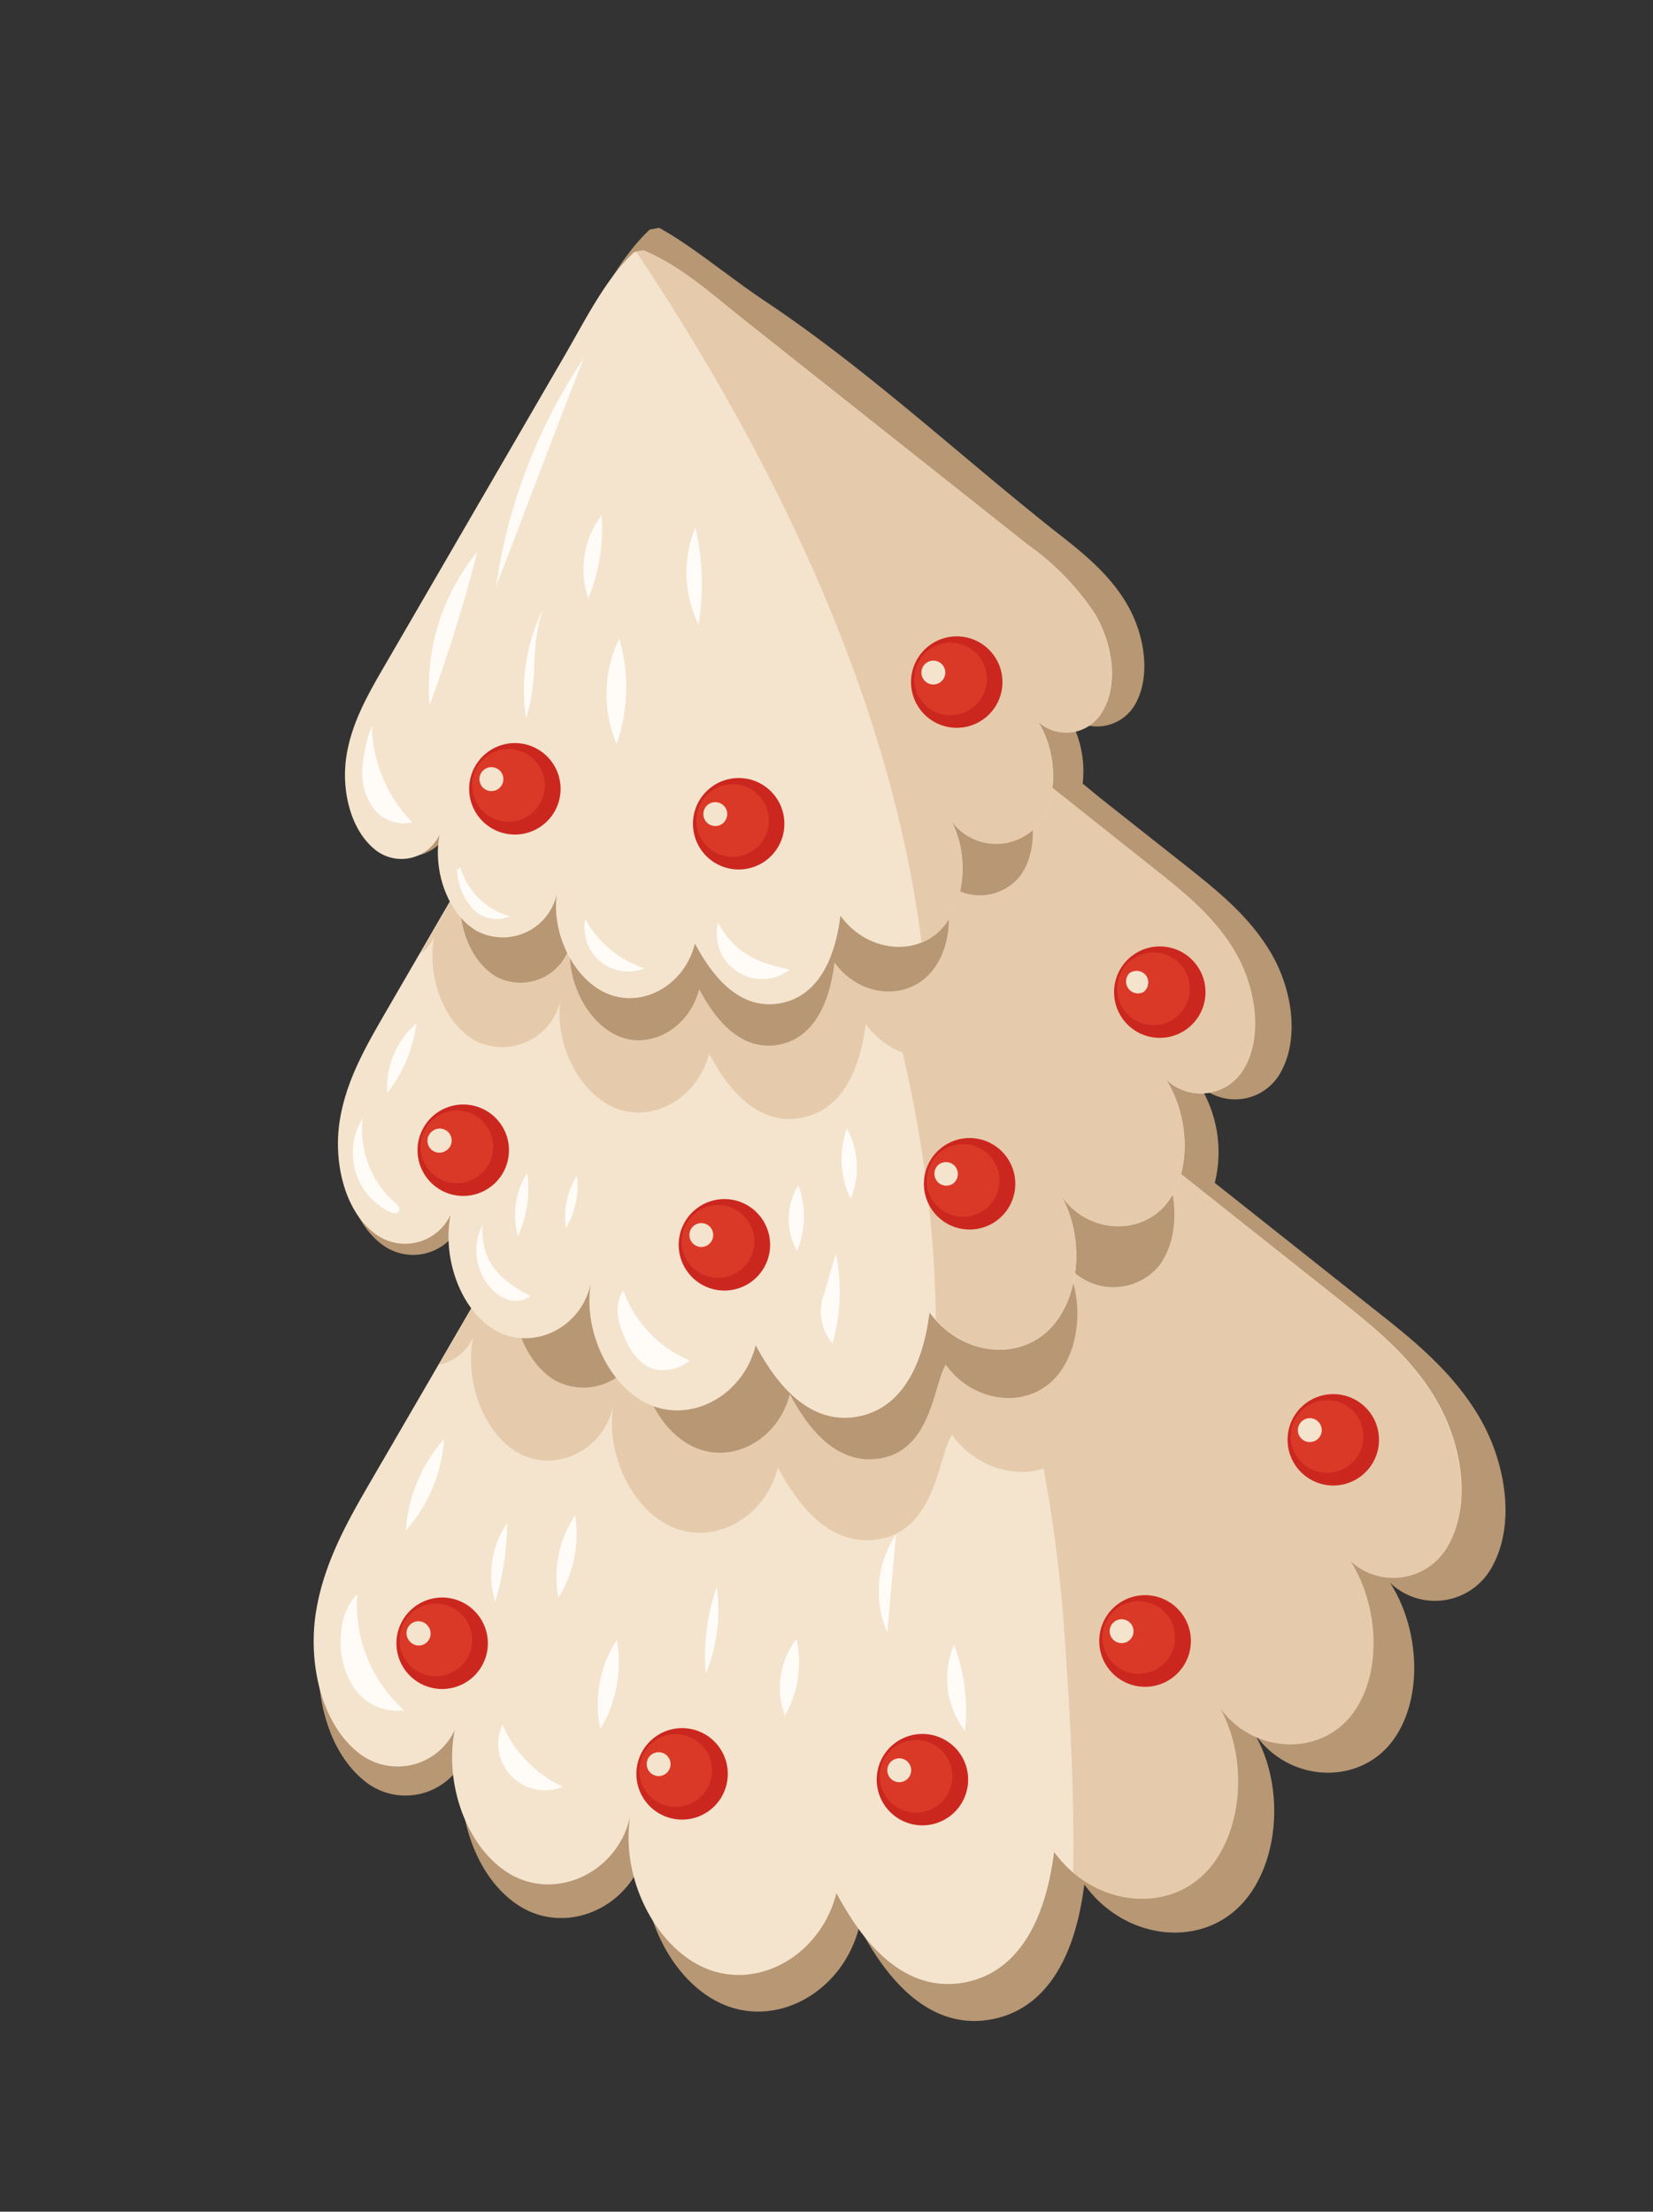 <?xml version="1.0" encoding="UTF-8"?> <svg xmlns="http://www.w3.org/2000/svg" viewBox="0 0 151.15 202.21"><rect x="0" y="0" width="151.15" height="202.21" fill="#333333" stroke="none"/><defs><style>.cls-1{fill:#b79774;}.cls-2{fill:#f4e4ce;}.cls-3{fill:#e5cbac;}.cls-4{fill:#cc271f;}.cls-5{fill:#db3928;}.cls-6{fill:#fffcf8;}</style></defs><g id="OBJECTS"><path class="cls-1" d="M96.63,48.68c-8.86-7-17.19-14.81-26.59-21.09-3.49-2.33-6.73-5.1-9.77-6.76l-.86.16c-2.71,2.54-4.57,6.34-6.62,9.86l-17,29.35c-1.5,2.58-3,5.25-3.53,8.39s.29,6.9,2.6,8.81A4,4,0,0,0,41,76a9.87,9.87,0,0,0,1,6.38Q38.9,87.75,35.8,93.06c-1.79,3.08-3.62,6.27-4.22,10s.35,8.25,3.11,10.53A4.74,4.74,0,0,0,42.07,112a11.64,11.64,0,0,0,2,8.84L34.61,137c-2.24,3.86-4.53,7.86-5.28,12.56s.44,10.32,3.89,13.18a5.94,5.94,0,0,0,9.24-2c-1,5.05,1.11,11.18,5.2,13.62,4.51,2.68,10.56-.25,11.49-5.9-1.2,5.88,2.18,12.89,7.18,14.88s10.77-1.38,12.23-7.15c1.2,2.13,5.14,9.76,12.13,8.43s8.12-9.86,8.46-12.33c3.47,4.84,10.07,5.87,14,2.19S117.66,163,114.4,158c2.92,4.92,9.63,5.43,12.85,1.28,2.91-3.76,2.64-10.24-.14-14.57a5.93,5.93,0,0,0,9.34-1.49c2.17-3.92,1.22-9.59-1.2-13.69s-6-7-9.5-9.75L115.94,112h0l-4.86-3.85a11.61,11.61,0,0,0-1.41-8.94A4.75,4.75,0,0,0,117.13,98c1.73-3.14,1-7.66-.95-10.94s-4.8-5.57-7.59-7.79l-8-6.32h0L99,71.64a9.8,9.8,0,0,0-1.41-6.3,4,4,0,0,0,6.24-1c1.45-2.62.81-6.4-.8-9.14S99,50.53,96.63,48.68Z"></path><path class="cls-2" d="M131.34,128c-2.33-4-5.81-6.75-9.19-9.43L83.65,88.05c-4.63-3.67-9.15-7.8-14.14-9.78l-1.24.23c-3.92,3.68-6.62,9.17-9.58,14.27L34,135.26c-2.17,3.73-4.39,7.6-5.11,12.14s.42,10,3.76,12.75a5.75,5.75,0,0,0,8.94-2c-1,4.88,1.07,10.81,5,13.16,4.36,2.6,10.22-.23,11.12-5.7-1.17,5.69,2.11,12.47,6.94,14.4s10.42-1.34,11.83-6.92c1.16,2.06,5,9.43,11.73,8.16s7.85-9.55,8.18-11.93c3.36,4.68,9.74,5.68,13.54,2.12s4.37-11.08,1.21-15.94c2.83,4.76,9.32,5.26,12.43,1.25,2.82-3.64,2.55-9.91-.14-14.09a5.75,5.75,0,0,0,9-1.45C134.59,137.46,133.67,132,131.34,128Z"></path><path class="cls-3" d="M122.15,118.58,83.65,88.05c-4.63-3.67-9.15-7.8-14.14-9.78l-1.24.23c-.5.48-1,1-1.45,1.51,19.73,17.48,29.08,43.77,30.65,71.48.45,6.37.75,13,.66,19.71,3.51,3,8.6,3.3,11.83.28,3.8-3.56,4.37-11.08,1.21-15.94,2.83,4.76,9.32,5.26,12.43,1.25,2.82-3.64,2.55-9.91-.14-14.09a5.75,5.75,0,0,0,9-1.45c2.09-3.79,1.17-9.27-1.16-13.24S125.53,121.26,122.15,118.58Z"></path><path class="cls-3" d="M43.26,122.25c-.78,3.9.85,8.63,4,10.51,3.48,2.08,8.16-.18,8.88-4.55-.93,4.54,1.68,10,5.54,11.5s8.32-1.07,9.45-5.53c.93,1.65,4,7.57,9.37,6.52,5.1-1,5.29-7.53,6.54-9.53,2.68,3.74,7.78,4.54,10.81,1.69s3.49-8.84,1-12.73c2.26,3.81,7.45,4.2,9.93,1,2.25-2.91,2-7.91-.11-11.26a4.33,4.33,0,0,0,4,1.19l-29-23c-4.63-3.67-9.15-7.8-14.14-9.78l-1.24.23c-3.92,3.68-6.62,9.17-9.58,14.27l-18.61,32A4.31,4.31,0,0,0,43.26,122.25Z"></path><path class="cls-1" d="M47.14,116.76c-.7,3.5.77,7.75,3.6,9.44a5.44,5.44,0,0,0,8-4.09c-.84,4.07,1.51,8.93,5,10.31s7.46-.95,8.48-4.95c.83,1.47,3.56,6.78,8.41,5.84,4.57-.89,4.73-6.75,5.85-8.54,2.41,3.35,7,4.06,9.71,1.51s3.12-7.93.86-11.41a5.44,5.44,0,0,0,8.91.89c2-2.61,1.83-7.1-.1-10.1a3.83,3.83,0,0,0,3.61,1.06l-26-20.64c-4.15-3.29-8.21-7-12.68-8.77l-1.12.21c-3.51,3.29-5.94,8.22-8.6,12.8L44.29,119.05A3.83,3.83,0,0,0,47.14,116.76Z"></path><path class="cls-2" d="M112.89,87c-1.86-3.17-4.64-5.4-7.34-7.54L74.8,55c-3.69-2.93-7.3-6.23-11.29-7.81l-1,.18c-3.13,2.94-5.29,7.32-7.66,11.4L35.15,92.74c-1.73,3-3.5,6.07-4.08,9.7s.34,8,3,10.18a4.58,4.58,0,0,0,7.13-1.56c-.77,3.89.86,8.63,4,10.51,3.49,2.08,8.17-.18,8.88-4.55-.93,4.54,1.69,10,5.55,11.5S68,127.45,69.1,123c.92,1.64,4,7.54,9.37,6.51S84.74,121.88,85,120c2.68,3.74,7.78,4.53,10.81,1.69s3.49-8.84,1-12.73c2.26,3.81,7.44,4.2,9.93,1,2.25-2.91,2-7.91-.11-11.26a4.58,4.58,0,0,0,7.21-1.15C115.49,94.5,114.75,90.12,112.89,87Z"></path><path class="cls-3" d="M105.55,79.42,74.8,55c-3.69-2.93-7.3-6.23-11.29-7.81l-1,.18a19.92,19.92,0,0,0-2.37,2.7C76,70,85.28,95.46,85.57,120.68c2.78,3.12,7.41,3.64,10.24,1,3-2.84,3.49-8.84,1-12.73,2.26,3.81,7.44,4.2,9.93,1,2.25-2.91,2-7.91-.11-11.26a4.58,4.58,0,0,0,7.21-1.15c1.68-3,.94-7.41-.92-10.57S108.25,81.56,105.55,79.42Z"></path><path class="cls-3" d="M39.71,85.6c-.7,3.51.77,7.78,3.62,9.48a5.45,5.45,0,0,0,8-4.1c-.84,4.08,1.52,9,5,10.35s7.49-1,8.51-5c.83,1.48,3.57,6.79,8.44,5.87s5.64-6.86,5.88-8.58c2.42,3.37,7,4.09,9.74,1.52s3.14-8,.87-11.46a5.45,5.45,0,0,0,8.94.9c2-2.62,1.84-7.13-.09-10.14a3.72,3.72,0,0,0,1.94,1.05L75.74,55.84c-4-3.16-7.86-6.7-12.15-8.41l-1.07.2c-3.37,3.16-5.69,7.88-8.24,12.27L38.41,87.21A3.59,3.59,0,0,0,39.71,85.6Z"></path><path class="cls-1" d="M42.23,81.1c-.61,3,.66,6.72,3.12,8.18a4.71,4.71,0,0,0,6.91-3.54c-.72,3.53,1.31,7.75,4.32,9s6.47-.83,7.35-4.3c.72,1.28,3.09,5.86,7.29,5.07S76.1,89.52,76.31,88c2.08,2.91,6,3.53,8.41,1.32s2.72-6.88.75-9.91a4.72,4.72,0,0,0,7.73.78c1.75-2.26,1.59-6.16-.09-8.76a3.23,3.23,0,0,0,1.68.9l-21.43-17c-3.44-2.73-6.8-5.79-10.5-7.27l-.93.18C59,51,57,55.1,54.81,58.89L41.1,82.49A3.24,3.24,0,0,0,42.23,81.1Z"></path><path class="cls-2" d="M100.13,56.13A23.66,23.66,0,0,0,94,49.82L68.26,29.42c-3.09-2.45-6.11-5.2-9.44-6.53l-.83.16c-2.62,2.45-4.42,6.12-6.4,9.53L35.09,61c-1.44,2.49-2.93,5.07-3.41,8.11S32,75.75,34.2,77.6a3.84,3.84,0,0,0,6-1.31c-.65,3.26.71,7.22,3.35,8.8A5.07,5.07,0,0,0,51,81.28c-.78,3.79,1.41,8.33,4.64,9.61s7-.89,7.9-4.62c.78,1.38,3.33,6.31,7.84,5.45s5.25-6.38,5.47-8c2.24,3.13,6.51,3.8,9,1.42s2.92-7.4.81-10.65a5.07,5.07,0,0,0,8.31.83c1.88-2.43,1.7-6.62-.09-9.41a3.83,3.83,0,0,0,6-1C102.3,62.44,101.69,58.77,100.13,56.13Z"></path><path class="cls-3" d="M94,49.82,68.26,29.42c-3.09-2.45-6.11-5.2-9.44-6.53l-.65.12C71,42.27,81.48,64.12,84.27,86.19a5.3,5.3,0,0,0,1.57-1c2.54-2.38,2.92-7.4.81-10.65a5.07,5.07,0,0,0,8.31.83c1.88-2.43,1.7-6.62-.09-9.41a3.83,3.83,0,0,0,6-1c1.4-2.53.79-6.2-.77-8.84A23.66,23.66,0,0,0,94,49.82Z"></path><path class="cls-4" d="M70.89,72.81A4.18,4.18,0,1,1,65,72,4.17,4.17,0,0,1,70.89,72.81Z"></path><path class="cls-5" d="M69.63,73A3.32,3.32,0,1,1,65,72.36,3.33,3.33,0,0,1,69.63,73Z"></path><path class="cls-2" d="M66.28,73.78a1.09,1.09,0,1,1-1.53-.22A1.09,1.09,0,0,1,66.28,73.78Z"></path><path class="cls-4" d="M90.84,59.87A4.18,4.18,0,1,1,85,59,4.18,4.18,0,0,1,90.84,59.87Z"></path><path class="cls-5" d="M89.57,60.08a3.32,3.32,0,1,1-4.65-.66A3.33,3.33,0,0,1,89.57,60.08Z"></path><path class="cls-2" d="M86.22,60.84a1.09,1.09,0,1,1-1.53-.22A1.09,1.09,0,0,1,86.22,60.84Z"></path><path class="cls-4" d="M45.7,102.65a4.18,4.18,0,1,1-5.85-.83A4.18,4.18,0,0,1,45.7,102.65Z"></path><path class="cls-5" d="M44.43,102.86a3.32,3.32,0,1,1-4.65-.66A3.32,3.32,0,0,1,44.43,102.86Z"></path><path class="cls-2" d="M41.08,103.62a1.08,1.08,0,0,1-.21,1.52,1.09,1.09,0,1,1-1.31-1.74A1.08,1.08,0,0,1,41.08,103.62Z"></path><path class="cls-4" d="M69.58,111.3a4.18,4.18,0,1,1-5.85-.83A4.17,4.17,0,0,1,69.58,111.3Z"></path><path class="cls-5" d="M68.31,111.51a3.32,3.32,0,1,1-4.64-.66A3.3,3.3,0,0,1,68.31,111.51Z"></path><path class="cls-2" d="M65,112.26a1.1,1.1,0,0,1-.22,1.53,1.09,1.09,0,1,1,.22-1.53Z"></path><path class="cls-4" d="M92,105.72a4.18,4.18,0,1,1-5.85-.83A4.17,4.17,0,0,1,92,105.72Z"></path><path class="cls-5" d="M90.71,105.93a3.32,3.32,0,1,1-4.64-.66A3.31,3.31,0,0,1,90.71,105.93Z"></path><path class="cls-2" d="M87.37,106.68a1.1,1.1,0,0,1-.22,1.53,1.09,1.09,0,0,1-1.31-1.74A1.1,1.1,0,0,1,87.37,106.68Z"></path><circle class="cls-4" cx="106.05" cy="90.71" r="4.18"></circle><path class="cls-5" d="M108.13,88.41a3.32,3.32,0,1,1-4.65-.66A3.33,3.33,0,0,1,108.13,88.41Z"></path><path class="cls-2" d="M104.78,89.17a1.1,1.1,0,0,1-.22,1.53A1.09,1.09,0,0,1,103.25,89,1.1,1.1,0,0,1,104.78,89.17Z"></path><path class="cls-4" d="M43.77,147.73a4.18,4.18,0,1,1-5.85-.83A4.17,4.17,0,0,1,43.77,147.73Z"></path><path class="cls-5" d="M42.51,147.94a3.32,3.32,0,1,1-4.65-.66A3.33,3.33,0,0,1,42.51,147.94Z"></path><path class="cls-2" d="M39.16,148.7a1.1,1.1,0,0,1-.22,1.53,1.09,1.09,0,0,1-1.52-.22,1.09,1.09,0,1,1,1.74-1.31Z"></path><path class="cls-4" d="M65.71,159.67a4.18,4.18,0,1,1-5.85-.83A4.17,4.17,0,0,1,65.71,159.67Z"></path><path class="cls-5" d="M64.44,159.88a3.32,3.32,0,1,1-4.65-.66A3.32,3.32,0,0,1,64.44,159.88Z"></path><path class="cls-2" d="M61.1,160.64a1.09,1.09,0,1,1-1.53-.22A1.1,1.1,0,0,1,61.1,160.64Z"></path><path class="cls-4" d="M87.69,160.2a4.18,4.18,0,1,1-5.86-.83A4.19,4.19,0,0,1,87.69,160.2Z"></path><path class="cls-5" d="M86.42,160.41a3.32,3.32,0,1,1-4.65-.66A3.33,3.33,0,0,1,86.42,160.41Z"></path><path class="cls-2" d="M83.07,161.16a1.09,1.09,0,1,1-1.74,1.31,1.09,1.09,0,0,1,1.74-1.31Z"></path><path class="cls-4" d="M108.05,147.51a4.19,4.19,0,1,1-5.86-.83A4.19,4.19,0,0,1,108.05,147.51Z"></path><path class="cls-5" d="M106.78,147.72a3.32,3.32,0,1,1-4.65-.66A3.33,3.33,0,0,1,106.78,147.72Z"></path><path class="cls-2" d="M103.43,148.48a1.09,1.09,0,1,1-1.53-.21A1.09,1.09,0,0,1,103.43,148.48Z"></path><path class="cls-4" d="M125.26,129.13a4.18,4.18,0,1,1-5.86-.83A4.19,4.19,0,0,1,125.26,129.13Z"></path><path class="cls-5" d="M124,129.34a3.32,3.32,0,1,1-4.65-.66A3.33,3.33,0,0,1,124,129.34Z"></path><path class="cls-2" d="M120.64,130.1a1.09,1.09,0,1,1-1.52-.22A1.08,1.08,0,0,1,120.64,130.1Z"></path><path class="cls-4" d="M50.42,69.61a4.18,4.18,0,1,1-5.85-.83A4.17,4.17,0,0,1,50.42,69.61Z"></path><path class="cls-5" d="M49.15,69.82a3.32,3.32,0,1,1-4.65-.66A3.31,3.31,0,0,1,49.15,69.82Z"></path><path class="cls-2" d="M45.81,70.58a1.09,1.09,0,0,1-1.75,1.31,1.09,1.09,0,1,1,1.75-1.31Z"></path><path class="cls-6" d="M37.68,75.17A13,13,0,0,1,34,66.33a14.62,14.62,0,0,0-.86,3.84,5.58,5.58,0,0,0,1,3.73A3.44,3.44,0,0,0,37.68,75.17Z"></path><path class="cls-6" d="M41.79,79.49A5.78,5.78,0,0,0,43.15,83a3,3,0,0,0,3.45.77,6.59,6.59,0,0,1-4.51-4.45Z"></path><path class="cls-6" d="M53.52,84.05a4,4,0,0,0,5.4,4.49A9.7,9.7,0,0,1,53.52,84.05Z"></path><path class="cls-6" d="M65.66,84.35a4.15,4.15,0,0,0,6.55,4.3C69.14,88,67.14,87.11,65.66,84.35Z"></path><path class="cls-6" d="M44.12,112a5.15,5.15,0,0,0,.85,5.86,3.43,3.43,0,0,0,1.67,1,2.18,2.18,0,0,0,1.87-.37C45.58,117,43.93,115.24,44.12,112Z"></path><path class="cls-6" d="M36.15,110a9,9,0,0,1-3-7.74,6,6,0,0,0,2.51,8.55c.27.12.65.2.8-.06S36.38,110.15,36.15,110Z"></path><path class="cls-6" d="M57,122c.55,1.41,1.47,2.86,2.94,3.21a3.92,3.92,0,0,0,3.14-.82A10.92,10.92,0,0,1,57,118C56.16,119.17,56.45,120.74,57,122Z"></path><path class="cls-6" d="M31.22,149.17a7.59,7.59,0,0,0,1.13,5.11,4.79,4.79,0,0,0,4.6,2.09,13,13,0,0,1-4.29-10.62A5.41,5.41,0,0,0,31.22,149.17Z"></path><path class="cls-6" d="M51.47,163.36a11.12,11.12,0,0,1-5.53-5.69,4.27,4.27,0,0,0,5.53,5.69Z"></path><path class="cls-6" d="M53.36,32.78a50.53,50.53,0,0,0-8,20.83C47.68,47.62,51,38.77,53.36,32.78Z"></path><path class="cls-6" d="M43.64,50.45a19.64,19.64,0,0,0-4.36,14A140.06,140.06,0,0,0,43.64,50.45Z"></path><path class="cls-6" d="M49.61,55.79a16.77,16.77,0,0,0-1.51,9.88C49.35,61.73,48.36,59.73,49.61,55.79Z"></path><path class="cls-6" d="M38.07,93.57a7.77,7.77,0,0,0-2.66,6.35A12.87,12.87,0,0,0,38.07,93.57Z"></path><path class="cls-6" d="M37.11,139.93a13.94,13.94,0,0,0,3.49-8.36A14.09,14.09,0,0,0,37.11,139.93Z"></path><path class="cls-6" d="M46.38,139.25a8.38,8.38,0,0,0-1.1,7.18A25.72,25.72,0,0,0,46.38,139.25Z"></path><path class="cls-6" d="M51.07,146.06a11,11,0,0,0,1.52-7.49A9.92,9.92,0,0,0,51.07,146.06Z"></path><path class="cls-6" d="M54.89,158.08a11.72,11.72,0,0,0,1.51-8.14A10.9,10.9,0,0,0,54.89,158.08Z"></path><path class="cls-6" d="M55,47.13a8.14,8.14,0,0,0-1.21,7.56A16.44,16.44,0,0,0,55,47.13Z"></path><path class="cls-6" d="M56.62,58.39A11.61,11.61,0,0,0,56.39,68,15.75,15.75,0,0,0,56.62,58.39Z"></path><path class="cls-6" d="M63.58,48.25a10.84,10.84,0,0,0,.29,8.85A22.54,22.54,0,0,0,63.58,48.25Z"></path><path class="cls-6" d="M47.36,113a10.42,10.42,0,0,0,.85-5.75A7.14,7.14,0,0,0,47.36,113Z"></path><path class="cls-6" d="M51.75,112.28a7.46,7.46,0,0,0,1-4.77A7,7,0,0,0,51.75,112.28Z"></path><path class="cls-6" d="M64.54,153a15.19,15.19,0,0,0,1-7.89A18.9,18.9,0,0,0,64.54,153Z"></path><path class="cls-6" d="M71.77,156.86a9.85,9.85,0,0,0,1.06-7A7.35,7.35,0,0,0,71.77,156.86Z"></path><path class="cls-6" d="M81.92,140.32a9.35,9.35,0,0,0-.78,8.93Z"></path><path class="cls-6" d="M87.23,150.39a7.89,7.89,0,0,0,1,7.86A16.85,16.85,0,0,0,87.23,150.39Z"></path><path class="cls-6" d="M73,108.37a5.91,5.91,0,0,0-.12,6A8.18,8.18,0,0,0,73,108.37Z"></path><path class="cls-6" d="M77.44,103.19a8.25,8.25,0,0,0,.34,6.41A7.44,7.44,0,0,0,77.44,103.19Z"></path><path class="cls-6" d="M75.36,118.3a4.54,4.54,0,0,0,.76,4.53,17.28,17.28,0,0,0,.31-8.21"></path></g></svg> 